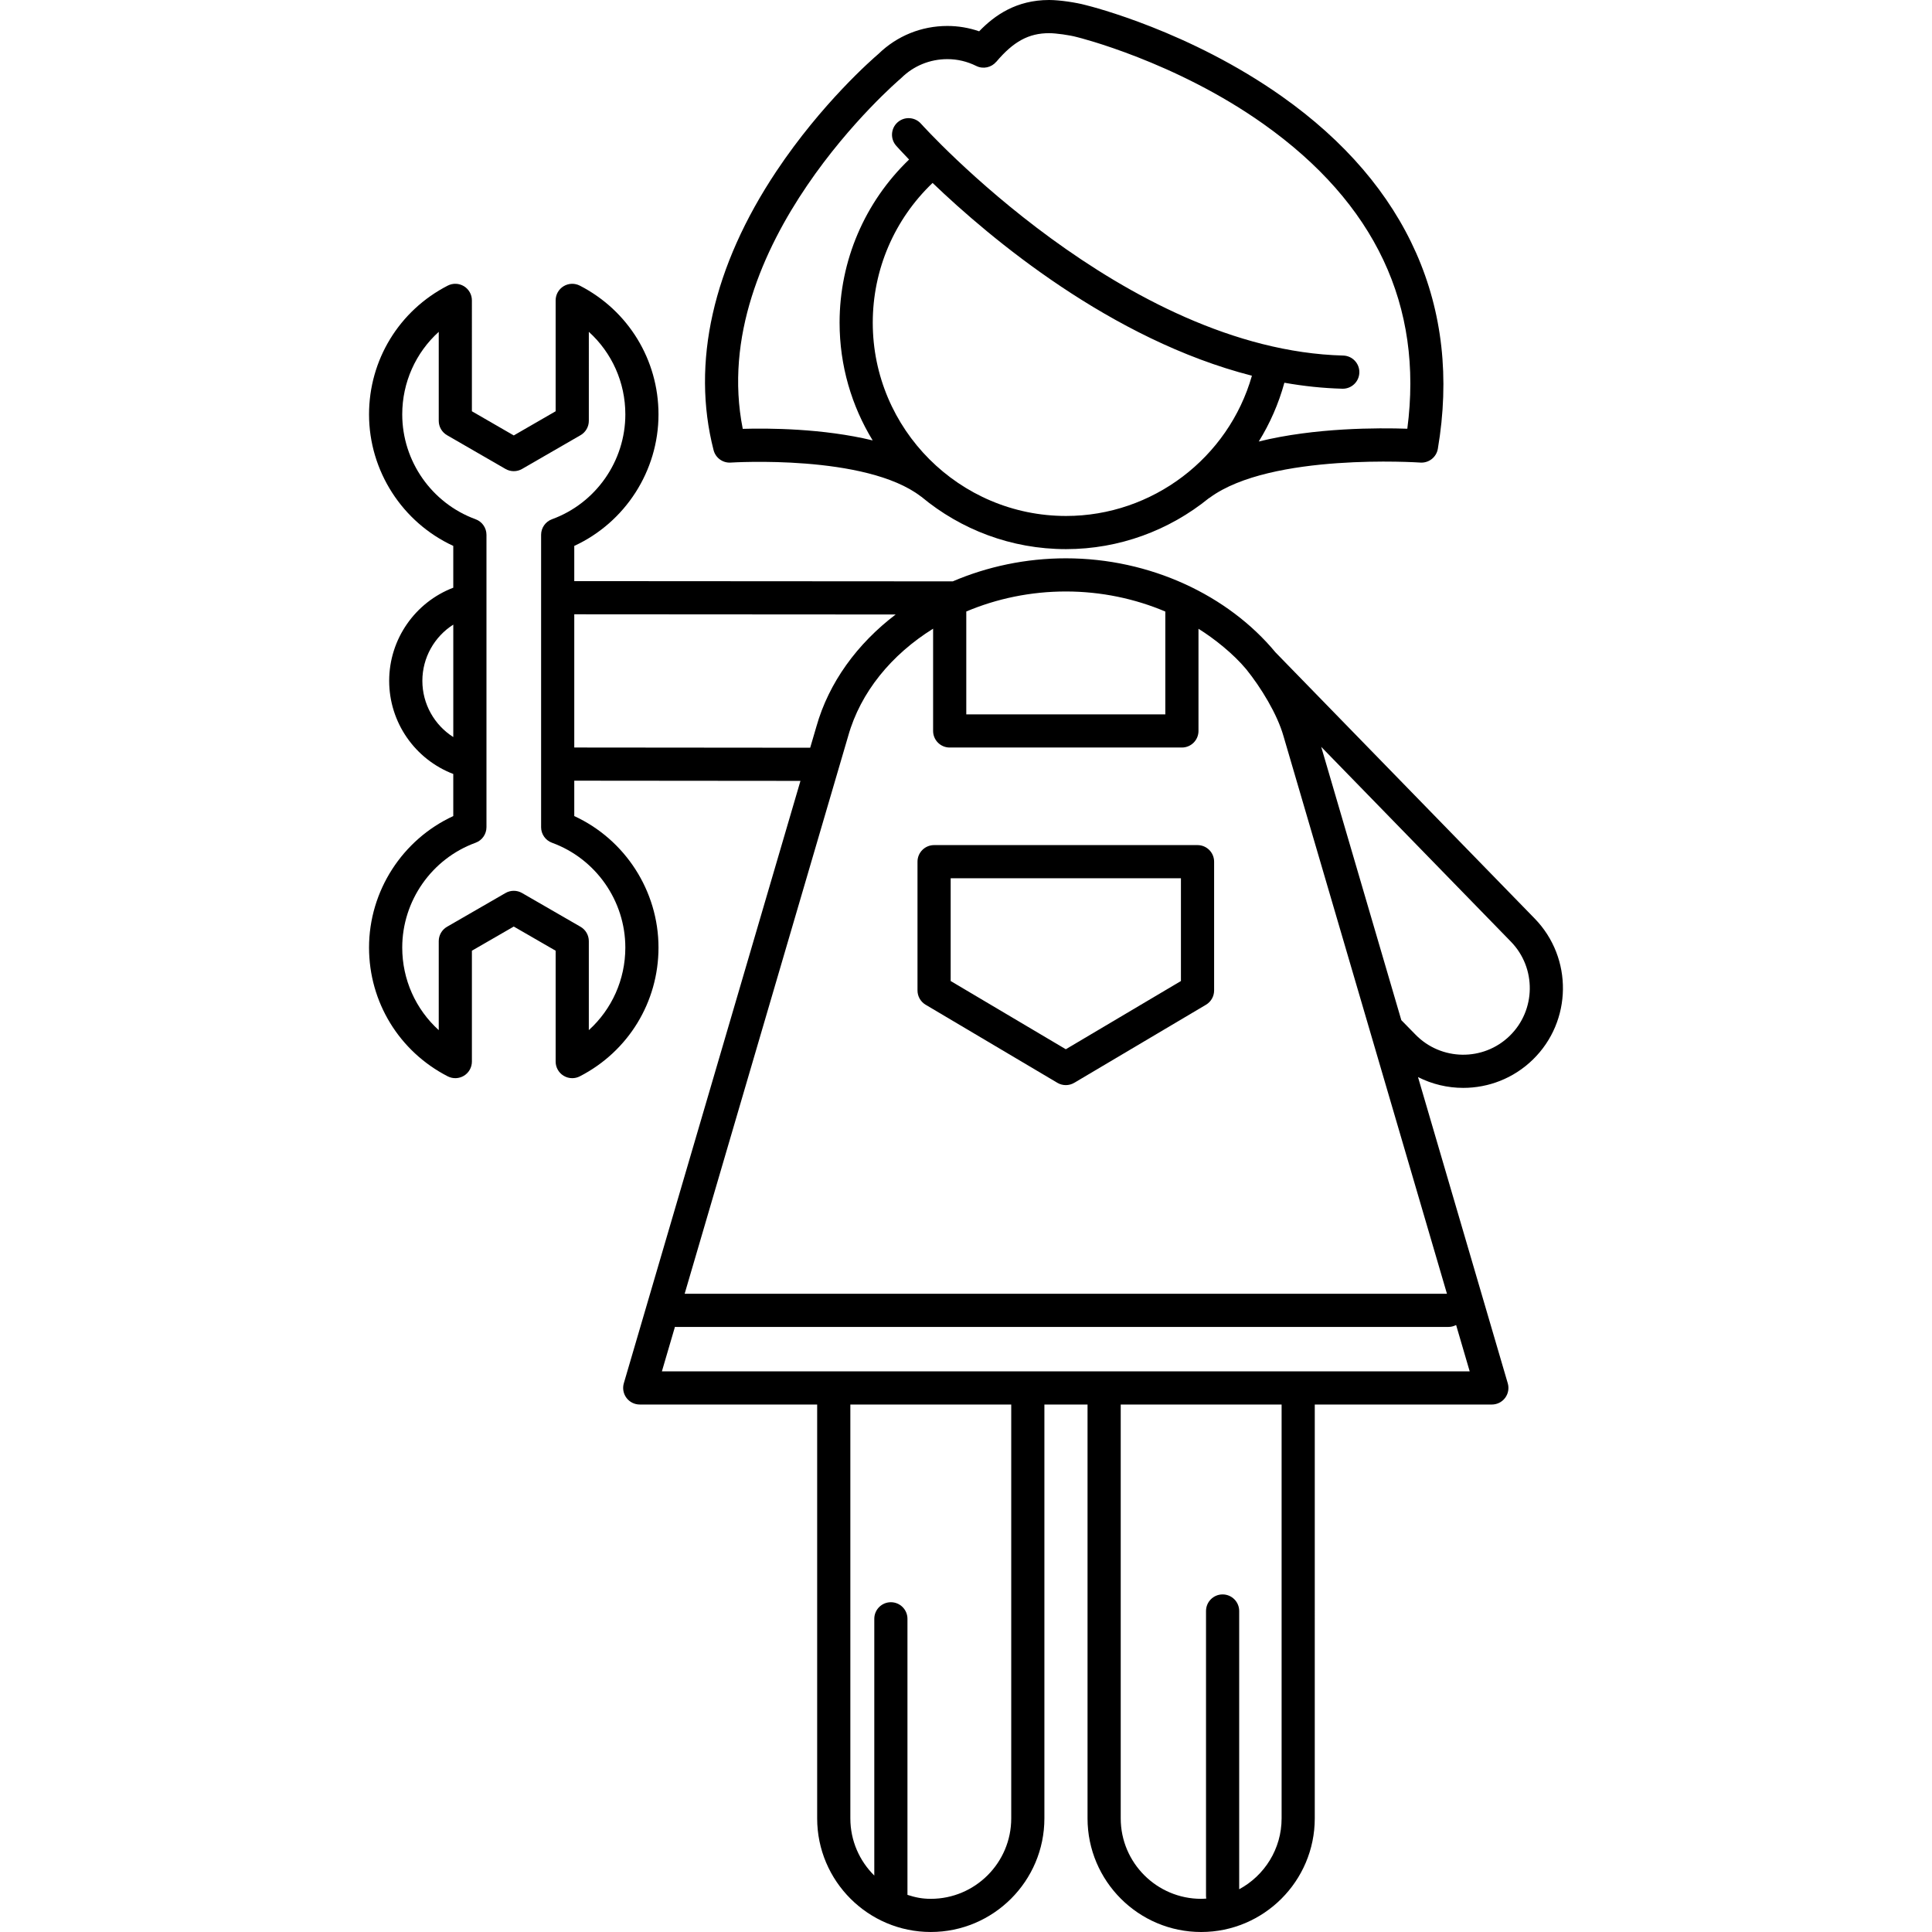<?xml version="1.0" encoding="iso-8859-1"?>
<!-- Uploaded to: SVG Repo, www.svgrepo.com, Generator: SVG Repo Mixer Tools -->
<!DOCTYPE svg PUBLIC "-//W3C//DTD SVG 1.1//EN" "http://www.w3.org/Graphics/SVG/1.1/DTD/svg11.dtd">
<svg fill="#000000" height="800px" width="800px" version="1.1" id="Capa_1" xmlns="http://www.w3.org/2000/svg" xmlns:xlink="http://www.w3.org/1999/xlink" 
	 viewBox="0 0 495.043 495.043" xml:space="preserve">
<g>
	<path d="M336.891,359.887h45.37c1.339,0,2.599-0.631,3.402-1.702c0.802-1.071,1.053-2.459,0.677-3.743l-23-78.461
		c3.627,1.841,7.606,2.771,11.589,2.771c6.433,0,12.871-2.406,17.832-7.237c10.099-9.835,10.314-26.053,0.48-36.152l-66.409-68.197
		c-12.145-14.657-32.143-24.107-53.723-24.107c-10.245,0-20.125,2.121-28.978,5.906l-96.984-0.061v-9.023
		c13.024-6.004,21.583-19.187,21.583-33.697c0-13.962-7.726-26.605-20.163-32.995c-1.319-0.677-2.893-0.619-4.157,0.152
		c-1.265,0.772-2.036,2.146-2.036,3.628v28.409l-10.729,6.195l-10.729-6.195V76.967c0-1.481-0.771-2.855-2.036-3.628
		c-1.264-0.771-2.839-0.829-4.157-0.152c-12.437,6.39-20.163,19.033-20.163,32.995c0,14.511,8.559,27.693,21.584,33.697v10.711
		c-9.779,3.741-16.416,13.186-16.424,23.845c-0.008,10.684,6.628,20.137,16.424,23.885v10.786
		c-13.024,6.002-21.584,19.184-21.584,33.695c0,13.962,7.726,26.606,20.163,32.995c1.318,0.676,2.893,0.617,4.157-0.152
		c1.265-0.772,2.036-2.146,2.036-3.628v-28.409l10.729-6.193l10.729,6.193v28.409c0,1.482,0.771,2.855,2.036,3.628
		c0.678,0.413,1.445,0.622,2.214,0.622c0.665,0,1.332-0.156,1.942-0.47c12.437-6.39,20.163-19.033,20.163-32.995
		c0-14.512-8.559-27.693-21.583-33.695v-9.066l57.958,0.051l-45.259,154.35c-0.377,1.285-0.126,2.672,0.676,3.744
		c0.803,1.071,2.063,1.702,3.402,1.702h45.462v106.045c0,16.052,13.06,29.111,29.113,29.111c16.052,0,29.111-13.06,29.111-29.111
		V359.887h11.055v106.045c0,16.052,13.06,29.111,29.112,29.111c16.053,0,29.112-13.06,29.112-29.111V359.887z M319.336,171.494
		c3.762,4.669,7.918,11.438,9.532,17.107l41.89,142.902H175.43l41.914-142.945c3.165-11.236,11.119-20.852,21.749-27.466v26.2
		c0,2.348,1.903,4.25,4.25,4.25h59.5c2.347,0,4.25-1.902,4.25-4.25v-26.179C311.164,163.652,316.028,167.521,319.336,171.494z
		 M298.594,156.697v26.346h-51v-26.357c7.776-3.288,16.479-5.13,25.517-5.13C282.129,151.557,290.822,153.402,298.594,156.697z
		 M108.223,174.44c0.004-5.946,3.101-11.322,7.924-14.39v28.809C111.316,185.789,108.219,180.403,108.223,174.44z M138.647,211.947
		c0,1.786,1.116,3.381,2.794,3.993c11.239,4.098,18.79,14.893,18.79,26.86c0,8.203-3.461,15.816-9.355,21.155v-22.804
		c0-1.519-0.81-2.922-2.125-3.681l-14.979-8.646c-0.657-0.38-1.391-0.569-2.124-0.569s-1.467,0.189-2.124,0.569l-14.979,8.646
		c-1.315,0.759-2.125,2.162-2.125,3.681v22.804c-5.894-5.339-9.355-12.952-9.355-21.155c0-11.968,7.551-22.763,18.79-26.86
		c1.678-0.612,2.794-2.207,2.794-3.993v-74.91c0-1.785-1.116-3.381-2.793-3.992c-11.239-4.101-18.79-14.896-18.79-26.863
		c0-8.203,3.462-15.816,9.355-21.155v22.804c0,1.519,0.81,2.921,2.125,3.681l14.979,8.648c1.314,0.76,2.936,0.76,4.25,0
		l14.979-8.648c1.315-0.76,2.125-2.162,2.125-3.681V85.026c5.894,5.339,9.355,12.952,9.355,21.155
		c0,11.968-7.551,22.763-18.79,26.863c-1.677,0.611-2.794,2.207-2.794,3.992V211.947z M147.147,191.539v-34.137l82.351,0.051
		c-9.821,7.473-17.125,17.407-20.322,28.757l-1.578,5.382L147.147,191.539z M232.522,485.529v-70.736c0-2.348-1.903-4.25-4.25-4.25
		c-2.347,0-4.25,1.902-4.25,4.25v65.789c-3.783-3.739-6.135-8.924-6.135-14.65V359.887h41.225v106.045
		c0,11.365-9.246,20.611-20.611,20.611C236.282,486.543,234.527,486.181,232.522,485.529z M328.391,359.887v106.045
		c0,7.843-4.405,14.673-10.869,18.156v-71.295c0-2.348-1.903-4.25-4.25-4.25c-2.347,0-4.25,1.902-4.25,4.25v73
		c0,0.234,0.033,0.46,0.069,0.684c-0.436,0.027-0.869,0.066-1.312,0.066c-11.366,0-20.612-9.246-20.612-20.611V359.887H328.391z
		 M169.6,351.387l3.344-11.406c0.078,0.004,0.152,0.023,0.231,0.023h197.987c0.704,0,1.358-0.188,1.943-0.49l3.48,11.873H169.6z
		 M362.689,265.094l-3.624-3.697l-20.528-70.029l48.615,49.924c6.565,6.742,6.421,17.568-0.321,24.133
		C380.092,271.989,369.265,271.844,362.689,265.094z"/>
	<path d="M187.246,118.527c0.344-0.021,34.589-2.172,48.705,8.673c0.049,0.038,0.102,0.063,0.153,0.099
		c10.058,8.367,22.976,13.408,37.052,13.408c13.676,0,26.473-4.842,36.551-13.02c0.092-0.057,0.187-0.104,0.275-0.17
		c15.688-11.553,53.569-9.016,53.949-8.991c2.183,0.151,4.125-1.371,4.491-3.528c6.153-36.254-7.664-67.478-39.957-90.295
		C304.857,8.021,279.889,1.717,278.107,1.28c-2.295-0.622-6.54-1.28-9.286-1.28c-8.412,0-13.956,3.912-17.93,8.021
		c-2.621-0.904-5.347-1.369-8.144-1.369c-6.64,0-12.896,2.535-17.633,7.142c-1.526,1.302-14.538,12.629-26.171,30.076
		c-16.282,24.423-21.849,49.139-16.098,71.477C183.355,117.327,185.203,118.67,187.246,118.527z M223.63,82.682
		c0-13.619,5.554-26.477,15.329-35.807c14.837,14.22,45.745,40.174,81.824,49.395c-5.99,21.029-25.451,35.938-47.629,35.938
		C245.846,132.207,223.63,109.99,223.63,82.682z M230.714,20.191c0.086-0.072,0.168-0.147,0.248-0.227
		c3.151-3.104,7.336-4.812,11.786-4.812c2.571,0,5.061,0.588,7.402,1.748c1.788,0.885,3.891,0.386,5.124-1.073l0.009,0.008
		c4.403-5.21,8.325-7.335,13.538-7.335c1.76,0,5.275,0.492,7.096,0.994c0.043,0.012,0.088,0.023,0.131,0.033
		c0.248,0.061,25.054,6.186,47.704,22.253c28.597,20.287,40.981,46.538,36.85,78.075c-7.366-0.252-23.673-0.291-38.064,3.273
		c2.858-4.61,5.084-9.668,6.564-15.059c4.882,0.863,9.839,1.402,14.848,1.533c0.038,0.002,0.076,0.002,0.113,0.002
		c2.296,0,4.186-1.83,4.247-4.139c0.062-2.347-1.79-4.298-4.137-4.36c-55.96-1.468-107.67-58.829-108.186-59.408
		c-1.561-1.753-4.247-1.907-5.999-0.35c-1.753,1.561-1.911,4.245-0.351,5.999c0.286,0.321,1.421,1.584,3.3,3.532
		c-11.356,10.919-17.806,25.917-17.806,41.802c0,11.042,3.103,21.373,8.479,30.169c-12.753-3.096-26.785-3.154-33.292-2.964
		C180.951,62.762,230.205,20.619,230.714,20.191z"/>
	<path d="M306.844,216.543h-67.5c-2.347,0-4.25,1.902-4.25,4.25v33c0,1.501,0.792,2.891,2.084,3.656l33.75,20
		c0.668,0.396,1.417,0.594,2.167,0.594c0.75,0,1.499-0.198,2.167-0.594l33.75-20c1.292-0.766,2.083-2.155,2.083-3.656v-33
		C311.094,218.445,309.191,216.543,306.844,216.543z M302.594,251.371l-29.5,17.482l-29.5-17.482v-26.328h59V251.371z"/>
</g>
</svg>